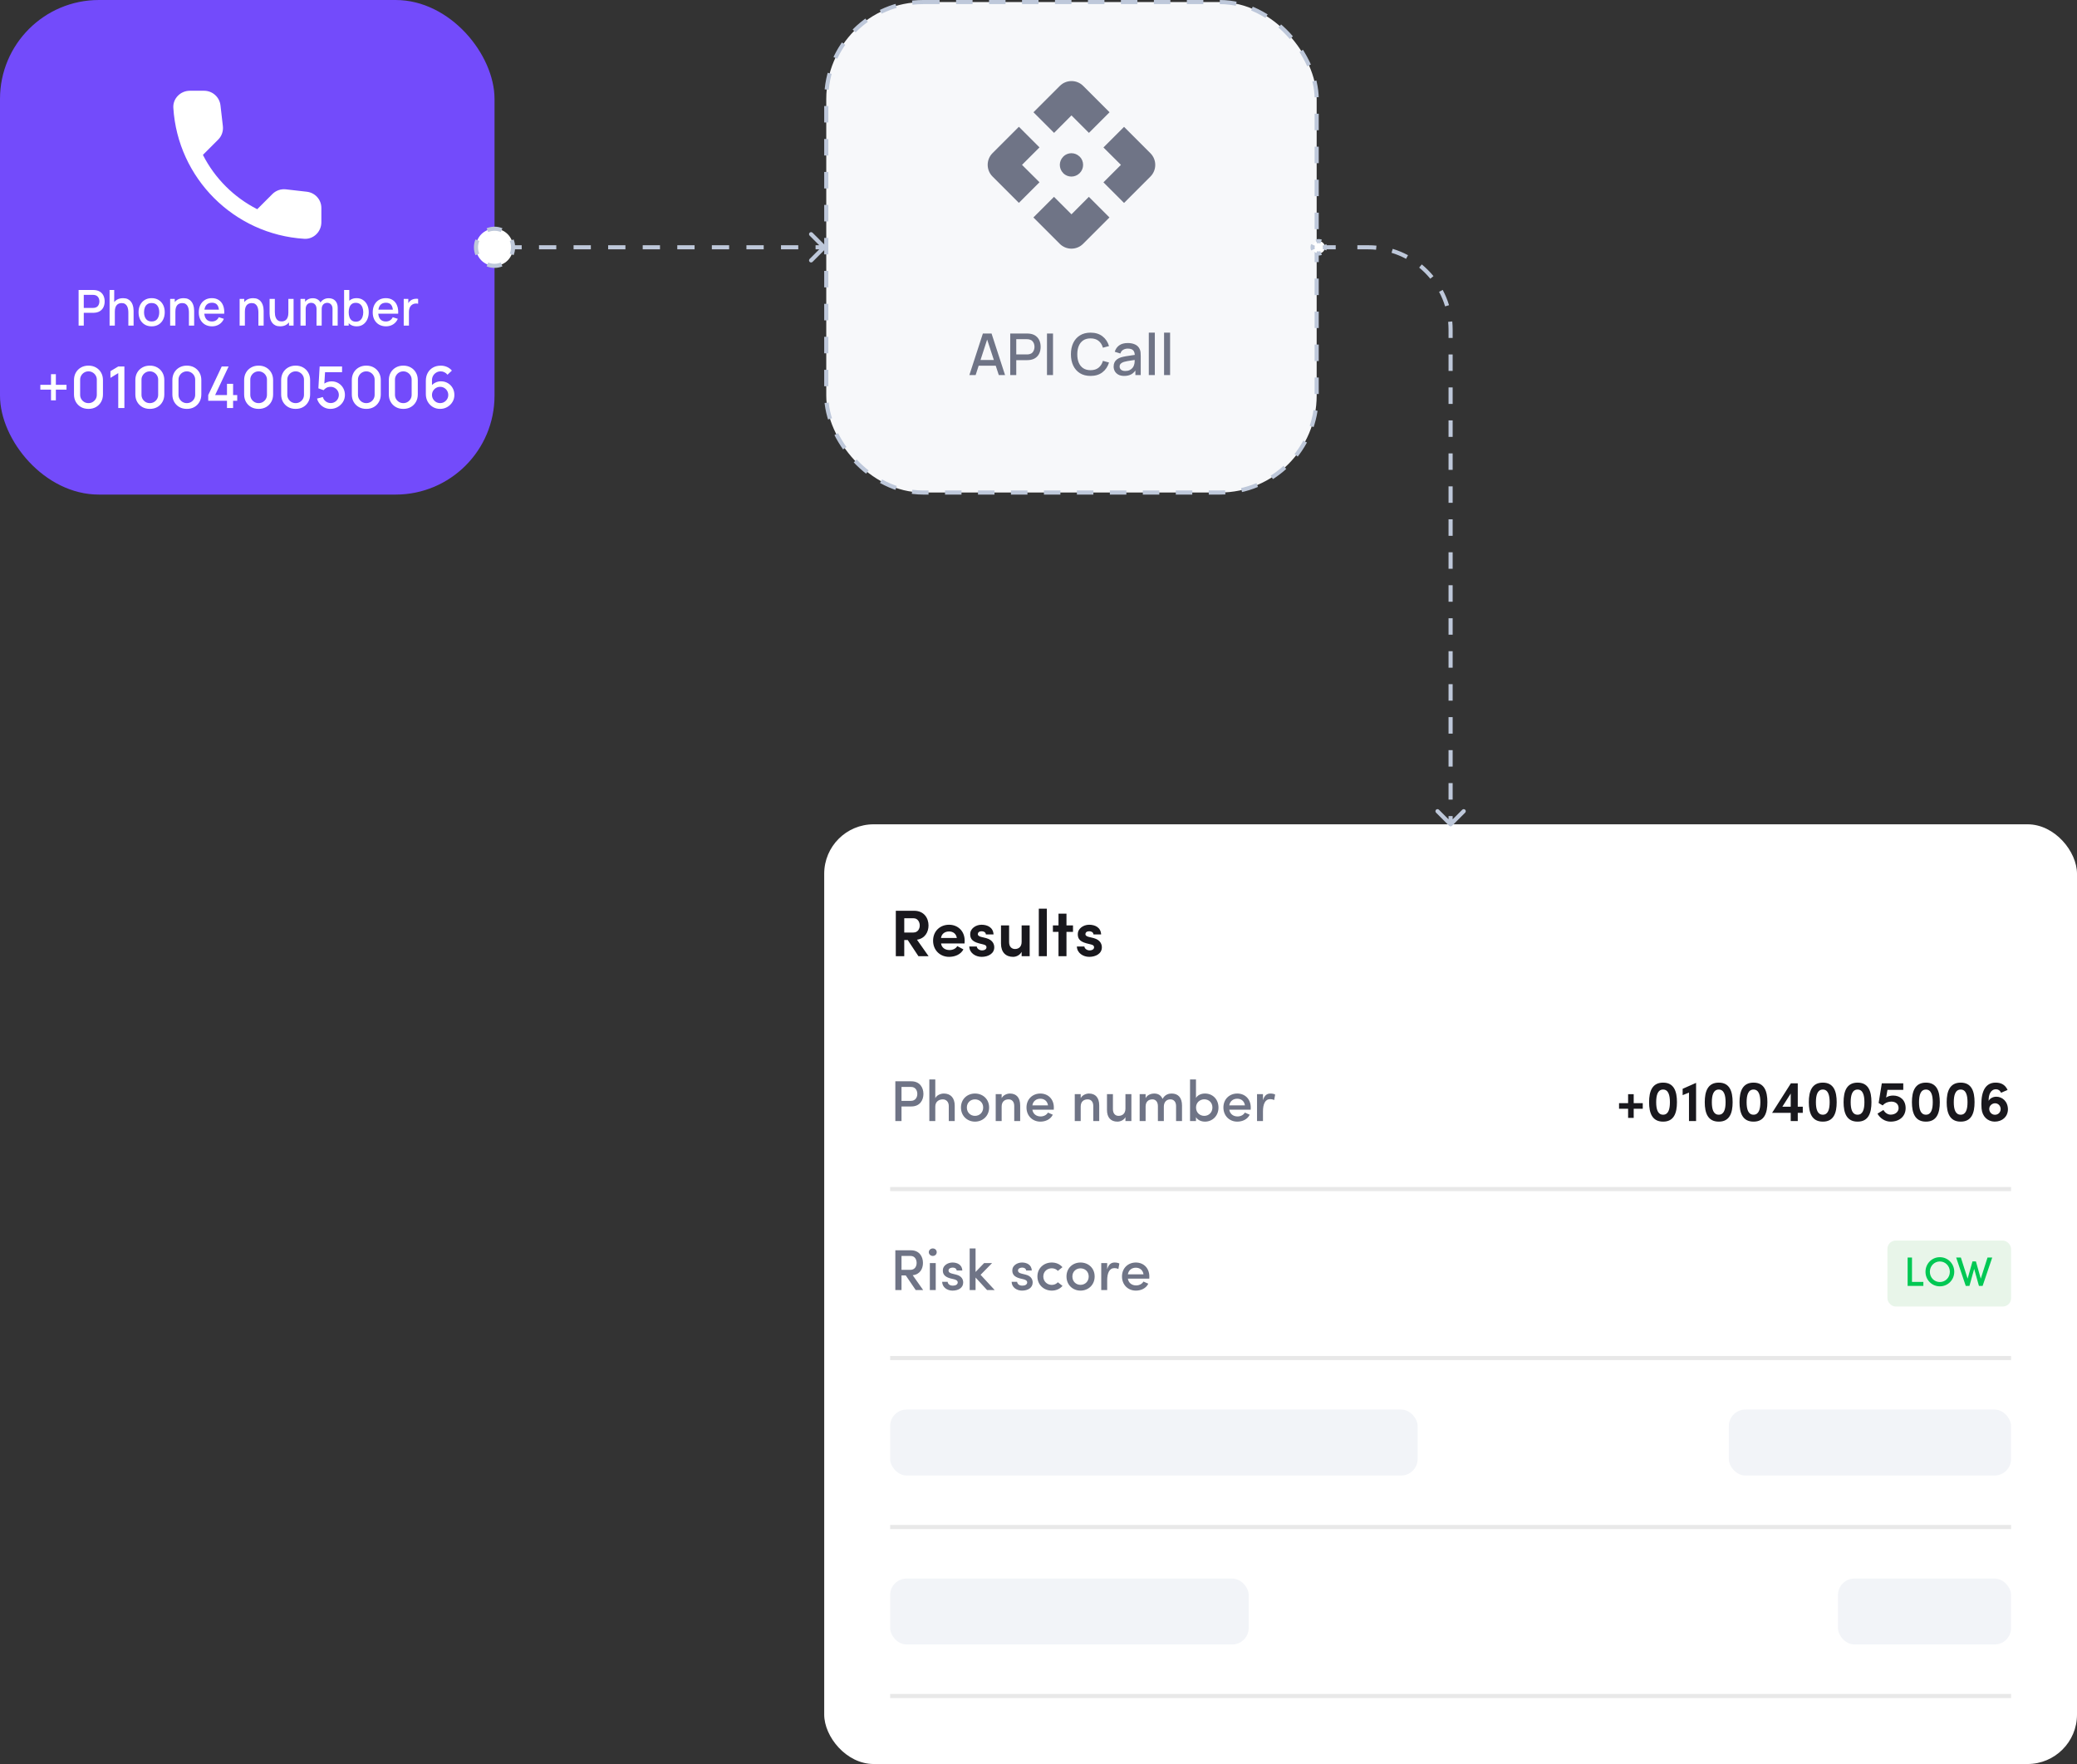 <svg width="504" height="428" viewBox="0 0 504 428" fill="none" xmlns="http://www.w3.org/2000/svg">
<rect x="0" y="0" width="504" height="428" fill="#333333" stroke="none"/>
<rect width="120" height="120" rx="24" fill="#734BFB"/>
<path d="M19.074 79V70.36H22.566C22.65 70.36 22.754 70.364 22.878 70.372C23.002 70.376 23.12 70.388 23.232 70.408C23.712 70.484 24.112 70.648 24.432 70.9C24.756 71.152 24.998 71.47 25.158 71.854C25.318 72.238 25.398 72.662 25.398 73.126C25.398 73.594 25.318 74.02 25.158 74.404C24.998 74.788 24.756 75.106 24.432 75.358C24.112 75.61 23.712 75.774 23.232 75.85C23.12 75.866 23 75.878 22.872 75.886C22.748 75.894 22.646 75.898 22.566 75.898H20.328V79H19.074ZM20.328 74.71H22.518C22.598 74.71 22.686 74.706 22.782 74.698C22.882 74.69 22.976 74.676 23.064 74.656C23.32 74.596 23.526 74.486 23.682 74.326C23.838 74.162 23.95 73.974 24.018 73.762C24.086 73.55 24.12 73.338 24.12 73.126C24.12 72.914 24.086 72.704 24.018 72.496C23.95 72.284 23.838 72.098 23.682 71.938C23.526 71.774 23.32 71.662 23.064 71.602C22.976 71.578 22.882 71.562 22.782 71.554C22.686 71.546 22.598 71.542 22.518 71.542H20.328V74.71ZM31.146 79V75.814C31.146 75.562 31.124 75.304 31.08 75.04C31.04 74.772 30.96 74.524 30.84 74.296C30.724 74.068 30.558 73.884 30.342 73.744C30.13 73.604 29.852 73.534 29.508 73.534C29.284 73.534 29.072 73.572 28.872 73.648C28.672 73.72 28.496 73.838 28.344 74.002C28.196 74.166 28.078 74.382 27.99 74.65C27.906 74.918 27.864 75.244 27.864 75.628L27.084 75.334C27.084 74.746 27.194 74.228 27.414 73.78C27.634 73.328 27.95 72.976 28.362 72.724C28.774 72.472 29.272 72.346 29.856 72.346C30.304 72.346 30.68 72.418 30.984 72.562C31.288 72.706 31.534 72.896 31.722 73.132C31.914 73.364 32.06 73.618 32.16 73.894C32.26 74.17 32.328 74.44 32.364 74.704C32.4 74.968 32.418 75.2 32.418 75.4V79H31.146ZM26.592 79V70.36H27.714V75.022H27.864V79H26.592ZM36.795 79.18C36.147 79.18 35.585 79.034 35.109 78.742C34.633 78.45 34.265 78.048 34.005 77.536C33.749 77.02 33.621 76.426 33.621 75.754C33.621 75.078 33.753 74.484 34.017 73.972C34.281 73.456 34.651 73.056 35.127 72.772C35.603 72.484 36.159 72.34 36.795 72.34C37.443 72.34 38.005 72.486 38.481 72.778C38.957 73.07 39.325 73.472 39.585 73.984C39.845 74.496 39.975 75.086 39.975 75.754C39.975 76.43 39.843 77.026 39.579 77.542C39.319 78.054 38.951 78.456 38.475 78.748C37.999 79.036 37.439 79.18 36.795 79.18ZM36.795 77.998C37.415 77.998 37.877 77.79 38.181 77.374C38.489 76.954 38.643 76.414 38.643 75.754C38.643 75.078 38.487 74.538 38.175 74.134C37.867 73.726 37.407 73.522 36.795 73.522C36.375 73.522 36.029 73.618 35.757 73.81C35.485 73.998 35.283 74.26 35.151 74.596C35.019 74.928 34.953 75.314 34.953 75.754C34.953 76.434 35.109 76.978 35.421 77.386C35.733 77.794 36.191 77.998 36.795 77.998ZM45.841 79V75.814C45.841 75.562 45.819 75.304 45.775 75.04C45.735 74.772 45.655 74.524 45.535 74.296C45.419 74.068 45.253 73.884 45.037 73.744C44.825 73.604 44.547 73.534 44.203 73.534C43.979 73.534 43.767 73.572 43.567 73.648C43.367 73.72 43.191 73.838 43.039 74.002C42.891 74.166 42.773 74.382 42.685 74.65C42.601 74.918 42.559 75.244 42.559 75.628L41.779 75.334C41.779 74.746 41.889 74.228 42.109 73.78C42.329 73.328 42.645 72.976 43.057 72.724C43.469 72.472 43.967 72.346 44.551 72.346C44.999 72.346 45.375 72.418 45.679 72.562C45.983 72.706 46.229 72.896 46.417 73.132C46.609 73.364 46.755 73.618 46.855 73.894C46.955 74.17 47.023 74.44 47.059 74.704C47.095 74.968 47.113 75.2 47.113 75.4V79H45.841ZM41.287 79V72.52H42.409V74.392H42.559V79H41.287ZM51.468 79.18C50.824 79.18 50.258 79.04 49.77 78.76C49.286 78.476 48.908 78.082 48.636 77.578C48.368 77.07 48.234 76.482 48.234 75.814C48.234 75.106 48.366 74.492 48.63 73.972C48.898 73.452 49.27 73.05 49.746 72.766C50.222 72.482 50.776 72.34 51.408 72.34C52.068 72.34 52.63 72.494 53.094 72.802C53.558 73.106 53.904 73.54 54.132 74.104C54.364 74.668 54.456 75.338 54.408 76.114H53.154V75.658C53.146 74.906 53.002 74.35 52.722 73.99C52.446 73.63 52.024 73.45 51.456 73.45C50.828 73.45 50.356 73.648 50.04 74.044C49.724 74.44 49.566 75.012 49.566 75.76C49.566 76.472 49.724 77.024 50.04 77.416C50.356 77.804 50.812 77.998 51.408 77.998C51.8 77.998 52.138 77.91 52.422 77.734C52.71 77.554 52.934 77.298 53.094 76.966L54.324 77.356C54.072 77.936 53.69 78.386 53.178 78.706C52.666 79.022 52.096 79.18 51.468 79.18ZM49.158 76.114V75.136H53.784V76.114H49.158ZM62.704 79V75.814C62.704 75.562 62.682 75.304 62.638 75.04C62.598 74.772 62.518 74.524 62.398 74.296C62.282 74.068 62.116 73.884 61.9 73.744C61.688 73.604 61.41 73.534 61.066 73.534C60.842 73.534 60.63 73.572 60.43 73.648C60.23 73.72 60.054 73.838 59.902 74.002C59.754 74.166 59.636 74.382 59.548 74.65C59.464 74.918 59.422 75.244 59.422 75.628L58.642 75.334C58.642 74.746 58.752 74.228 58.972 73.78C59.192 73.328 59.508 72.976 59.92 72.724C60.332 72.472 60.83 72.346 61.414 72.346C61.862 72.346 62.238 72.418 62.542 72.562C62.846 72.706 63.092 72.896 63.28 73.132C63.472 73.364 63.618 73.618 63.718 73.894C63.818 74.17 63.886 74.44 63.922 74.704C63.958 74.968 63.976 75.2 63.976 75.4V79H62.704ZM58.15 79V72.52H59.272V74.392H59.422V79H58.15ZM67.981 79.174C67.533 79.174 67.157 79.102 66.853 78.958C66.549 78.814 66.301 78.626 66.109 78.394C65.921 78.158 65.777 77.902 65.677 77.626C65.577 77.35 65.509 77.08 65.473 76.816C65.437 76.552 65.419 76.32 65.419 76.12V72.52H66.691V75.706C66.691 75.958 66.711 76.218 66.751 76.486C66.795 76.75 66.875 76.996 66.991 77.224C67.111 77.452 67.277 77.636 67.489 77.776C67.705 77.916 67.985 77.986 68.329 77.986C68.553 77.986 68.765 77.95 68.965 77.878C69.165 77.802 69.339 77.682 69.487 77.518C69.639 77.354 69.757 77.138 69.841 76.87C69.929 76.602 69.973 76.276 69.973 75.892L70.753 76.186C70.753 76.774 70.643 77.294 70.423 77.746C70.203 78.194 69.887 78.544 69.475 78.796C69.063 79.048 68.565 79.174 67.981 79.174ZM70.123 79V77.128H69.973V72.52H71.239V79H70.123ZM80.686 79L80.692 74.962C80.692 74.494 80.572 74.13 80.332 73.87C80.092 73.606 79.776 73.474 79.384 73.474C79.144 73.474 78.924 73.53 78.724 73.642C78.528 73.75 78.368 73.914 78.244 74.134C78.124 74.35 78.064 74.622 78.064 74.95L77.458 74.644C77.45 74.188 77.546 73.788 77.746 73.444C77.95 73.1 78.226 72.834 78.574 72.646C78.922 72.454 79.312 72.358 79.744 72.358C80.444 72.358 80.986 72.568 81.37 72.988C81.754 73.408 81.946 73.966 81.946 74.662L81.94 79H80.686ZM72.916 79V72.52H74.032V74.392H74.176V79H72.916ZM76.804 79L76.81 74.986C76.81 74.514 76.69 74.144 76.45 73.876C76.214 73.608 75.896 73.474 75.496 73.474C75.1 73.474 74.78 73.61 74.536 73.882C74.296 74.154 74.176 74.51 74.176 74.95L73.576 74.566C73.576 74.142 73.678 73.764 73.882 73.432C74.086 73.1 74.362 72.838 74.71 72.646C75.058 72.454 75.452 72.358 75.892 72.358C76.352 72.358 76.744 72.456 77.068 72.652C77.392 72.844 77.638 73.114 77.806 73.462C77.978 73.81 78.064 74.214 78.064 74.674L78.058 79H76.804ZM86.546 79.18C85.926 79.18 85.406 79.03 84.986 78.73C84.566 78.426 84.248 78.016 84.032 77.5C83.816 76.984 83.708 76.402 83.708 75.754C83.708 75.106 83.814 74.524 84.026 74.008C84.242 73.492 84.558 73.086 84.974 72.79C85.394 72.49 85.91 72.34 86.522 72.34C87.13 72.34 87.654 72.49 88.094 72.79C88.538 73.086 88.88 73.492 89.12 74.008C89.36 74.52 89.48 75.102 89.48 75.754C89.48 76.402 89.36 76.986 89.12 77.506C88.884 78.022 88.546 78.43 88.106 78.73C87.67 79.03 87.15 79.18 86.546 79.18ZM83.498 79V70.36H84.758V74.338H84.614V79H83.498ZM86.372 78.046C86.772 78.046 87.102 77.944 87.362 77.74C87.626 77.536 87.822 77.262 87.95 76.918C88.082 76.57 88.148 76.182 88.148 75.754C88.148 75.33 88.082 74.946 87.95 74.602C87.822 74.258 87.624 73.984 87.356 73.78C87.088 73.576 86.746 73.474 86.33 73.474C85.938 73.474 85.614 73.57 85.358 73.762C85.106 73.954 84.918 74.222 84.794 74.566C84.674 74.91 84.614 75.306 84.614 75.754C84.614 76.202 84.674 76.598 84.794 76.942C84.914 77.286 85.104 77.556 85.364 77.752C85.624 77.948 85.96 78.046 86.372 78.046ZM93.679 79.18C93.035 79.18 92.469 79.04 91.981 78.76C91.497 78.476 91.119 78.082 90.847 77.578C90.579 77.07 90.445 76.482 90.445 75.814C90.445 75.106 90.577 74.492 90.841 73.972C91.109 73.452 91.481 73.05 91.957 72.766C92.433 72.482 92.987 72.34 93.619 72.34C94.279 72.34 94.841 72.494 95.305 72.802C95.769 73.106 96.115 73.54 96.343 74.104C96.575 74.668 96.667 75.338 96.619 76.114H95.365V75.658C95.357 74.906 95.213 74.35 94.933 73.99C94.657 73.63 94.235 73.45 93.667 73.45C93.039 73.45 92.567 73.648 92.251 74.044C91.935 74.44 91.777 75.012 91.777 75.76C91.777 76.472 91.935 77.024 92.251 77.416C92.567 77.804 93.023 77.998 93.619 77.998C94.011 77.998 94.349 77.91 94.633 77.734C94.921 77.554 95.145 77.298 95.305 76.966L96.535 77.356C96.283 77.936 95.901 78.386 95.389 78.706C94.877 79.022 94.307 79.18 93.679 79.18ZM91.369 76.114V75.136H95.995V76.114H91.369ZM97.965 79V72.52H99.081V74.092L98.925 73.888C99.005 73.68 99.109 73.49 99.237 73.318C99.365 73.142 99.513 72.998 99.681 72.886C99.845 72.766 100.027 72.674 100.227 72.61C100.431 72.542 100.639 72.502 100.851 72.49C101.063 72.474 101.267 72.484 101.463 72.52V73.696C101.251 73.64 101.015 73.624 100.755 73.648C100.499 73.672 100.263 73.754 100.047 73.894C99.843 74.026 99.681 74.186 99.561 74.374C99.445 74.562 99.361 74.772 99.309 75.004C99.257 75.232 99.231 75.474 99.231 75.73V79H97.965ZM12.379 97.131V94.541H9.789V93.365H12.379V90.789H13.555V93.365H16.138V94.541H13.555V97.131H12.379ZM21.469 99.21C20.783 99.21 20.176 99.061 19.649 98.762C19.121 98.459 18.706 98.043 18.403 97.516C18.104 96.989 17.955 96.382 17.955 95.696V92.224C17.955 91.538 18.104 90.931 18.403 90.404C18.706 89.877 19.121 89.464 19.649 89.165C20.176 88.862 20.783 88.71 21.469 88.71C22.155 88.71 22.761 88.862 23.289 89.165C23.816 89.464 24.229 89.877 24.528 90.404C24.831 90.931 24.983 91.538 24.983 92.224V95.696C24.983 96.382 24.831 96.989 24.528 97.516C24.229 98.043 23.816 98.459 23.289 98.762C22.761 99.061 22.155 99.21 21.469 99.21ZM21.469 97.81C21.842 97.81 22.18 97.721 22.484 97.544C22.792 97.362 23.037 97.119 23.219 96.816C23.401 96.508 23.492 96.165 23.492 95.787V92.119C23.492 91.746 23.401 91.407 23.219 91.104C23.037 90.796 22.792 90.553 22.484 90.376C22.18 90.194 21.842 90.103 21.469 90.103C21.095 90.103 20.755 90.194 20.447 90.376C20.143 90.553 19.901 90.796 19.719 91.104C19.537 91.407 19.446 91.746 19.446 92.119V95.787C19.446 96.165 19.537 96.508 19.719 96.816C19.901 97.119 20.143 97.362 20.447 97.544C20.755 97.721 21.095 97.81 21.469 97.81ZM28.694 99V90.53L26.797 91.685V90.054L28.694 88.92H30.185V99H28.694ZM36.357 99.21C35.671 99.21 35.065 99.061 34.537 98.762C34.01 98.459 33.595 98.043 33.291 97.516C32.993 96.989 32.843 96.382 32.843 95.696V92.224C32.843 91.538 32.993 90.931 33.291 90.404C33.595 89.877 34.01 89.464 34.537 89.165C35.065 88.862 35.671 88.71 36.357 88.71C37.043 88.71 37.65 88.862 38.177 89.165C38.705 89.464 39.118 89.877 39.416 90.404C39.72 90.931 39.871 91.538 39.871 92.224V95.696C39.871 96.382 39.72 96.989 39.416 97.516C39.118 98.043 38.705 98.459 38.177 98.762C37.65 99.061 37.043 99.21 36.357 99.21ZM36.357 97.81C36.731 97.81 37.069 97.721 37.372 97.544C37.68 97.362 37.925 97.119 38.107 96.816C38.289 96.508 38.38 96.165 38.38 95.787V92.119C38.38 91.746 38.289 91.407 38.107 91.104C37.925 90.796 37.68 90.553 37.372 90.376C37.069 90.194 36.731 90.103 36.357 90.103C35.984 90.103 35.643 90.194 35.335 90.376C35.032 90.553 34.789 90.796 34.607 91.104C34.425 91.407 34.334 91.746 34.334 92.119V95.787C34.334 96.165 34.425 96.508 34.607 96.816C34.789 97.119 35.032 97.362 35.335 97.544C35.643 97.721 35.984 97.81 36.357 97.81ZM45.34 99.21C44.654 99.21 44.047 99.061 43.52 98.762C42.992 98.459 42.577 98.043 42.274 97.516C41.975 96.989 41.826 96.382 41.826 95.696V92.224C41.826 91.538 41.975 90.931 42.274 90.404C42.577 89.877 42.992 89.464 43.52 89.165C44.047 88.862 44.654 88.71 45.34 88.71C46.026 88.71 46.632 88.862 47.16 89.165C47.687 89.464 48.1 89.877 48.399 90.404C48.702 90.931 48.854 91.538 48.854 92.224V95.696C48.854 96.382 48.702 96.989 48.399 97.516C48.1 98.043 47.687 98.459 47.16 98.762C46.632 99.061 46.026 99.21 45.34 99.21ZM45.34 97.81C45.713 97.81 46.051 97.721 46.355 97.544C46.663 97.362 46.908 97.119 47.09 96.816C47.272 96.508 47.363 96.165 47.363 95.787V92.119C47.363 91.746 47.272 91.407 47.09 91.104C46.908 90.796 46.663 90.553 46.355 90.376C46.051 90.194 45.713 90.103 45.34 90.103C44.966 90.103 44.626 90.194 44.318 90.376C44.014 90.553 43.772 90.796 43.59 91.104C43.408 91.407 43.317 91.746 43.317 92.119V95.787C43.317 96.165 43.408 96.508 43.59 96.816C43.772 97.119 44.014 97.362 44.318 97.544C44.626 97.721 44.966 97.81 45.34 97.81ZM55.078 99V97.243H50.528V95.857L53.804 88.92H55.477L52.201 95.857H55.078V93.127H56.562V95.857H57.563V97.243H56.562V99H55.078ZM62.758 99.21C62.072 99.21 61.465 99.061 60.938 98.762C60.41 98.459 59.995 98.043 59.692 97.516C59.393 96.989 59.244 96.382 59.244 95.696V92.224C59.244 91.538 59.393 90.931 59.692 90.404C59.995 89.877 60.41 89.464 60.938 89.165C61.465 88.862 62.072 88.71 62.758 88.71C63.444 88.71 64.05 88.862 64.578 89.165C65.105 89.464 65.518 89.877 65.817 90.404C66.12 90.931 66.272 91.538 66.272 92.224V95.696C66.272 96.382 66.12 96.989 65.817 97.516C65.518 98.043 65.105 98.459 64.578 98.762C64.05 99.061 63.444 99.21 62.758 99.21ZM62.758 97.81C63.131 97.81 63.469 97.721 63.773 97.544C64.081 97.362 64.326 97.119 64.508 96.816C64.69 96.508 64.781 96.165 64.781 95.787V92.119C64.781 91.746 64.69 91.407 64.508 91.104C64.326 90.796 64.081 90.553 63.773 90.376C63.469 90.194 63.131 90.103 62.758 90.103C62.384 90.103 62.044 90.194 61.736 90.376C61.432 90.553 61.19 90.796 61.008 91.104C60.826 91.407 60.735 91.746 60.735 92.119V95.787C60.735 96.165 60.826 96.508 61.008 96.816C61.19 97.119 61.432 97.362 61.736 97.544C62.044 97.721 62.384 97.81 62.758 97.81ZM71.74 99.21C71.054 99.21 70.447 99.061 69.92 98.762C69.393 98.459 68.977 98.043 68.674 97.516C68.375 96.989 68.226 96.382 68.226 95.696V92.224C68.226 91.538 68.375 90.931 68.674 90.404C68.977 89.877 69.393 89.464 69.92 89.165C70.447 88.862 71.054 88.71 71.74 88.71C72.426 88.71 73.033 88.862 73.56 89.165C74.087 89.464 74.5 89.877 74.799 90.404C75.102 90.931 75.254 91.538 75.254 92.224V95.696C75.254 96.382 75.102 96.989 74.799 97.516C74.5 98.043 74.087 98.459 73.56 98.762C73.033 99.061 72.426 99.21 71.74 99.21ZM71.74 97.81C72.113 97.81 72.452 97.721 72.755 97.544C73.063 97.362 73.308 97.119 73.49 96.816C73.672 96.508 73.763 96.165 73.763 95.787V92.119C73.763 91.746 73.672 91.407 73.49 91.104C73.308 90.796 73.063 90.553 72.755 90.376C72.452 90.194 72.113 90.103 71.74 90.103C71.367 90.103 71.026 90.194 70.718 90.376C70.415 90.553 70.172 90.796 69.99 91.104C69.808 91.407 69.717 91.746 69.717 92.119V95.787C69.717 96.165 69.808 96.508 69.99 96.816C70.172 97.119 70.415 97.362 70.718 97.544C71.026 97.721 71.367 97.81 71.74 97.81ZM80.198 99.21C79.68 99.21 79.197 99.105 78.749 98.895C78.305 98.68 77.925 98.386 77.608 98.013C77.29 97.635 77.064 97.201 76.928 96.711L78.335 96.333C78.415 96.632 78.55 96.891 78.742 97.11C78.938 97.329 79.166 97.5 79.427 97.621C79.689 97.738 79.96 97.796 80.24 97.796C80.608 97.796 80.942 97.707 81.24 97.53C81.544 97.353 81.782 97.115 81.954 96.816C82.132 96.517 82.221 96.188 82.221 95.829C82.221 95.46 82.129 95.127 81.948 94.828C81.77 94.529 81.53 94.294 81.227 94.121C80.928 93.944 80.599 93.855 80.24 93.855C79.829 93.855 79.481 93.937 79.197 94.1C78.912 94.263 78.69 94.452 78.531 94.667L77.257 94.219L77.566 88.92H83.004V90.299H78.314L78.909 89.746L78.665 93.715L78.377 93.344C78.644 93.078 78.961 92.875 79.329 92.735C79.698 92.595 80.064 92.525 80.428 92.525C81.054 92.525 81.612 92.67 82.102 92.959C82.596 93.248 82.986 93.643 83.27 94.142C83.555 94.637 83.698 95.199 83.698 95.829C83.698 96.454 83.537 97.024 83.215 97.537C82.892 98.046 82.466 98.452 81.933 98.755C81.401 99.058 80.823 99.21 80.198 99.21ZM88.885 99.21C88.199 99.21 87.592 99.061 87.065 98.762C86.537 98.459 86.122 98.043 85.819 97.516C85.52 96.989 85.371 96.382 85.371 95.696V92.224C85.371 91.538 85.52 90.931 85.819 90.404C86.122 89.877 86.537 89.464 87.065 89.165C87.592 88.862 88.199 88.71 88.885 88.71C89.571 88.71 90.177 88.862 90.705 89.165C91.232 89.464 91.645 89.877 91.944 90.404C92.247 90.931 92.399 91.538 92.399 92.224V95.696C92.399 96.382 92.247 96.989 91.944 97.516C91.645 98.043 91.232 98.459 90.705 98.762C90.177 99.061 89.571 99.21 88.885 99.21ZM88.885 97.81C89.258 97.81 89.596 97.721 89.9 97.544C90.208 97.362 90.453 97.119 90.635 96.816C90.817 96.508 90.908 96.165 90.908 95.787V92.119C90.908 91.746 90.817 91.407 90.635 91.104C90.453 90.796 90.208 90.553 89.9 90.376C89.596 90.194 89.258 90.103 88.885 90.103C88.511 90.103 88.171 90.194 87.863 90.376C87.559 90.553 87.317 90.796 87.135 91.104C86.953 91.407 86.862 91.746 86.862 92.119V95.787C86.862 96.165 86.953 96.508 87.135 96.816C87.317 97.119 87.559 97.362 87.863 97.544C88.171 97.721 88.511 97.81 88.885 97.81ZM97.867 99.21C97.181 99.21 96.574 99.061 96.047 98.762C95.52 98.459 95.104 98.043 94.801 97.516C94.502 96.989 94.353 96.382 94.353 95.696V92.224C94.353 91.538 94.502 90.931 94.801 90.404C95.104 89.877 95.52 89.464 96.047 89.165C96.574 88.862 97.181 88.71 97.867 88.71C98.553 88.71 99.16 88.862 99.687 89.165C100.214 89.464 100.627 89.877 100.926 90.404C101.229 90.931 101.381 91.538 101.381 92.224V95.696C101.381 96.382 101.229 96.989 100.926 97.516C100.627 98.043 100.214 98.459 99.687 98.762C99.16 99.061 98.553 99.21 97.867 99.21ZM97.867 97.81C98.24 97.81 98.579 97.721 98.882 97.544C99.19 97.362 99.435 97.119 99.617 96.816C99.799 96.508 99.89 96.165 99.89 95.787V92.119C99.89 91.746 99.799 91.407 99.617 91.104C99.435 90.796 99.19 90.553 98.882 90.376C98.579 90.194 98.24 90.103 97.867 90.103C97.494 90.103 97.153 90.194 96.845 90.376C96.542 90.553 96.299 90.796 96.117 91.104C95.935 91.407 95.844 91.746 95.844 92.119V95.787C95.844 96.165 95.935 96.508 96.117 96.816C96.299 97.119 96.542 97.362 96.845 97.544C97.153 97.721 97.494 97.81 97.867 97.81ZM106.8 99.21C106.147 99.21 105.559 99.056 105.036 98.748C104.514 98.435 104.098 98.008 103.79 97.467C103.487 96.926 103.335 96.31 103.335 95.619V92.406C103.335 91.673 103.487 91.029 103.79 90.474C104.098 89.919 104.523 89.487 105.064 89.179C105.61 88.871 106.238 88.717 106.947 88.717C107.479 88.717 107.979 88.817 108.445 89.018C108.912 89.219 109.316 89.517 109.656 89.914L108.585 90.915C108.394 90.668 108.154 90.472 107.864 90.327C107.58 90.178 107.274 90.103 106.947 90.103C106.527 90.103 106.159 90.203 105.841 90.404C105.524 90.6 105.274 90.859 105.092 91.181C104.915 91.503 104.826 91.848 104.826 92.217V94.065L104.539 93.743C104.829 93.365 105.188 93.066 105.617 92.847C106.047 92.628 106.506 92.518 106.996 92.518C107.622 92.518 108.179 92.665 108.669 92.959C109.164 93.248 109.551 93.643 109.831 94.142C110.116 94.641 110.258 95.204 110.258 95.829C110.258 96.459 110.1 97.031 109.782 97.544C109.47 98.053 109.05 98.459 108.522 98.762C108 99.061 107.426 99.21 106.8 99.21ZM106.8 97.803C107.164 97.803 107.496 97.714 107.794 97.537C108.093 97.36 108.331 97.122 108.508 96.823C108.686 96.524 108.774 96.193 108.774 95.829C108.774 95.465 108.686 95.134 108.508 94.835C108.336 94.536 108.1 94.298 107.801 94.121C107.503 93.944 107.171 93.855 106.807 93.855C106.443 93.855 106.11 93.944 105.806 94.121C105.508 94.298 105.27 94.536 105.092 94.835C104.915 95.134 104.826 95.465 104.826 95.829C104.826 96.188 104.915 96.517 105.092 96.816C105.27 97.115 105.508 97.355 105.806 97.537C106.105 97.714 106.436 97.803 106.8 97.803Z" fill="white"/>
<path d="M74.46 46.52L69.38 45.94C68.16 45.8 66.96 46.22 66.1 47.08L62.42 50.76C56.76 47.88 52.12 43.26 49.24 37.58L52.94 33.88C53.8 33.02 54.22 31.82 54.08 30.6L53.5 25.56C53.26 23.54 51.56 22.02 49.52 22.02H46.06C43.8 22.02 41.92 23.9 42.06 26.16C43.12 43.24 56.78 56.88 73.84 57.94C76.1 58.08 77.98 56.2 77.98 53.94V50.48C78 48.46 76.48 46.76 74.46 46.52Z" fill="white"/>
<rect x="200.5" y="0.5" width="119" height="119" rx="23.5" fill="#F7F8FA" stroke="#BEC8DA" stroke-dasharray="4 4"/>
<path d="M235.226 91L238.502 80.92H240.609L243.885 91H242.366L239.349 81.802H239.727L236.745 91H235.226ZM236.927 88.725V87.353H242.191V88.725H236.927ZM245.141 91V80.92H249.215C249.313 80.92 249.434 80.925 249.579 80.934C249.724 80.939 249.861 80.953 249.992 80.976C250.552 81.065 251.019 81.256 251.392 81.55C251.77 81.844 252.052 82.215 252.239 82.663C252.426 83.111 252.519 83.606 252.519 84.147C252.519 84.693 252.426 85.19 252.239 85.638C252.052 86.086 251.77 86.457 251.392 86.751C251.019 87.045 250.552 87.236 249.992 87.325C249.861 87.344 249.721 87.358 249.572 87.367C249.427 87.376 249.308 87.381 249.215 87.381H246.604V91H245.141ZM246.604 85.995H249.159C249.252 85.995 249.355 85.99 249.467 85.981C249.584 85.972 249.693 85.955 249.796 85.932C250.095 85.862 250.335 85.734 250.517 85.547C250.699 85.356 250.83 85.136 250.909 84.889C250.988 84.642 251.028 84.394 251.028 84.147C251.028 83.9 250.988 83.655 250.909 83.412C250.83 83.165 250.699 82.948 250.517 82.761C250.335 82.57 250.095 82.439 249.796 82.369C249.693 82.341 249.584 82.322 249.467 82.313C249.355 82.304 249.252 82.299 249.159 82.299H246.604V85.995ZM254.058 91V80.92H255.521V91H254.058ZM264.633 91.21C263.625 91.21 262.767 90.991 262.057 90.552C261.348 90.109 260.804 89.493 260.426 88.704C260.053 87.915 259.866 87.001 259.866 85.96C259.866 84.919 260.053 84.005 260.426 83.216C260.804 82.427 261.348 81.814 262.057 81.375C262.767 80.932 263.625 80.71 264.633 80.71C265.795 80.71 266.757 81.004 267.517 81.592C268.283 82.18 268.815 82.971 269.113 83.965L267.629 84.364C267.433 83.659 267.083 83.106 266.579 82.705C266.08 82.304 265.431 82.103 264.633 82.103C263.919 82.103 263.324 82.264 262.848 82.586C262.372 82.908 262.013 83.358 261.77 83.937C261.532 84.516 261.413 85.19 261.413 85.96C261.409 86.73 261.525 87.404 261.763 87.983C262.006 88.562 262.365 89.012 262.841 89.334C263.322 89.656 263.919 89.817 264.633 89.817C265.431 89.817 266.08 89.616 266.579 89.215C267.083 88.809 267.433 88.256 267.629 87.556L269.113 87.955C268.815 88.949 268.283 89.74 267.517 90.328C266.757 90.916 265.795 91.21 264.633 91.21ZM272.788 91.21C272.228 91.21 271.759 91.107 271.381 90.902C271.003 90.692 270.716 90.417 270.52 90.076C270.329 89.731 270.233 89.353 270.233 88.942C270.233 88.559 270.301 88.223 270.436 87.934C270.571 87.645 270.772 87.4 271.038 87.199C271.304 86.994 271.631 86.828 272.018 86.702C272.354 86.604 272.734 86.518 273.159 86.443C273.584 86.368 274.029 86.298 274.496 86.233C274.967 86.168 275.434 86.102 275.896 86.037L275.364 86.331C275.373 85.738 275.247 85.3 274.986 85.015C274.729 84.726 274.286 84.581 273.656 84.581C273.259 84.581 272.895 84.674 272.564 84.861C272.233 85.043 272.002 85.346 271.871 85.771L270.506 85.351C270.693 84.702 271.047 84.187 271.57 83.804C272.097 83.421 272.797 83.23 273.67 83.23C274.347 83.23 274.935 83.347 275.434 83.58C275.938 83.809 276.307 84.173 276.54 84.672C276.661 84.919 276.736 85.181 276.764 85.456C276.792 85.731 276.806 86.028 276.806 86.345V91H275.511V89.271L275.763 89.495C275.45 90.074 275.051 90.505 274.566 90.79C274.085 91.07 273.493 91.21 272.788 91.21ZM273.047 90.013C273.462 90.013 273.819 89.941 274.118 89.796C274.417 89.647 274.657 89.458 274.839 89.229C275.021 89 275.14 88.762 275.196 88.515C275.275 88.291 275.32 88.039 275.329 87.759C275.343 87.479 275.35 87.255 275.35 87.087L275.826 87.262C275.364 87.332 274.944 87.395 274.566 87.451C274.188 87.507 273.845 87.563 273.537 87.619C273.234 87.67 272.963 87.733 272.725 87.808C272.524 87.878 272.345 87.962 272.186 88.06C272.032 88.158 271.908 88.277 271.815 88.417C271.726 88.557 271.682 88.727 271.682 88.928C271.682 89.124 271.731 89.306 271.829 89.474C271.927 89.637 272.076 89.768 272.277 89.866C272.478 89.964 272.734 90.013 273.047 90.013ZM278.764 91V80.71H280.227V91H278.764ZM282.469 91V80.71H283.932V91H282.469Z" fill="#6F7486"/>
<path d="M262 42C260.88 43.12 259.1 43.12 258 42.02V42C256.9 40.9 256.9 39.12 258 38.02V38C259.1 36.9 260.88 36.9 261.98 38H262C263.1 39.1 263.1 40.9 262 42ZM260 28L264.24 32.24L269.24 27.24L262.84 20.84C261.28 19.28 258.74 19.28 257.18 20.84L250.78 27.24L255.78 32.24L260 28ZM248 40L252.24 35.76L247.24 30.76L240.84 37.16C239.28 38.72 239.28 41.26 240.84 42.82L247.24 49.22L252.24 44.22L248 40ZM272 40L267.76 44.24L272.76 49.24L279.16 42.84C280.72 41.28 280.72 38.74 279.16 37.18L272.76 30.78L267.76 35.78L272 40ZM260 52L255.76 47.76L250.76 52.76L257.16 59.16C258.72 60.72 261.26 60.72 262.82 59.16L269.22 52.76L264.22 47.76L260 52Z" fill="#6F7486"/>
<path d="M120 55.5C117.5 55.5 115.5 57.5 115.5 60C115.5 62.5 117.5 64.5 120 64.5C122.5 64.5 124.5 62.5 124.5 60C124.5 57.5 122.5 55.5 120 55.5Z" fill="white"/>
<path d="M200.354 60.354C200.549 60.158 200.549 59.842 200.354 59.646L197.172 56.465C196.976 56.269 196.66 56.269 196.464 56.465C196.269 56.66 196.269 56.976 196.464 57.172L199.293 60L196.464 62.828C196.269 63.024 196.269 63.34 196.464 63.535C196.66 63.731 196.976 63.731 197.172 63.535L200.354 60.354ZM125 60C125 59.322 124.867 58.675 124.625 58.085L123.7 58.465C123.893 58.936 124 59.453 124 60H125ZM121.915 55.376C121.325 55.133 120.678 55 120 55V56C120.547 56 121.064 56.107 121.535 56.3L121.915 55.376ZM120 55C119.322 55 118.675 55.133 118.085 55.376L118.465 56.3C118.936 56.107 119.453 56 120 56V55ZM115.375 58.085C115.133 58.675 115 59.322 115 60H116C116 59.453 116.107 58.936 116.3 58.465L115.375 58.085ZM115 60C115 60.678 115.133 61.325 115.375 61.915L116.3 61.535C116.107 61.064 116 60.547 116 60H115ZM118.085 64.624C118.675 64.867 119.322 65 120 65V64C119.453 64 118.936 63.893 118.465 63.7L118.085 64.624ZM120 65C120.678 65 121.325 64.867 121.915 64.624L121.535 63.7C121.064 63.893 120.547 64 120 64V65ZM124.625 61.915C124.867 61.325 125 60.678 125 60H124C124 60.547 123.893 61.064 123.7 61.535L124.625 61.915ZM124.5 60.5H126.597V59.5H124.5V60.5ZM130.792 60.5H134.986V59.5H130.792V60.5ZM139.181 60.5H143.375V59.5H139.181V60.5ZM147.569 60.5H151.764V59.5H147.569V60.5ZM155.958 60.5H160.153V59.5H155.958V60.5ZM164.347 60.5H168.542V59.5H164.347V60.5ZM172.736 60.5H176.931V59.5H172.736V60.5ZM181.125 60.5H185.319V59.5H181.125V60.5ZM189.514 60.5H193.708V59.5H189.514V60.5ZM197.903 60.5H200V59.5H197.903V60.5Z" fill="#BEC8DA"/>
<rect x="200" y="200" width="304" height="228" rx="12" fill="white"/>
<path d="M221.11 263.726C222.16 263.726 222.594 264.608 222.594 265.42C222.594 266.246 222.118 267.1 221.054 267.1H218.758V263.726H221.11ZM217.26 272H218.758V268.458H221.138C223.21 268.458 224.078 266.946 224.078 265.42C224.078 263.894 223.21 262.354 221.138 262.354H217.26V272ZM226.954 268.486C226.954 267.198 227.948 266.736 228.774 266.736C229.6 266.736 230.23 267.338 230.23 268.36V272H231.672V268.276C231.672 266.414 230.706 265.322 229.026 265.322C228.34 265.322 227.332 265.658 226.954 266.456V261.906H225.512V272H226.954V268.486ZM236.588 270.74C235.51 270.74 234.614 269.942 234.614 268.71C234.614 267.52 235.51 266.736 236.588 266.736C237.68 266.736 238.576 267.52 238.576 268.71C238.576 269.942 237.68 270.74 236.588 270.74ZM236.588 272.14C238.45 272.14 240.018 270.782 240.018 268.71C240.018 266.638 238.45 265.322 236.588 265.322C234.74 265.322 233.186 266.638 233.186 268.71C233.186 270.782 234.74 272.14 236.588 272.14ZM243.059 268.486C243.059 267.198 243.885 266.736 244.739 266.736C245.579 266.736 246.111 267.31 246.111 268.36V272H247.553V268.192C247.553 266.33 246.643 265.322 245.061 265.322C244.347 265.322 243.437 265.7 243.059 266.442V265.462H241.617V272H243.059V268.486ZM255.722 268.71C255.722 266.638 254.294 265.322 252.446 265.322C250.598 265.322 249.086 266.638 249.086 268.71C249.086 270.782 250.598 272.14 252.446 272.14C253.664 272.14 254.91 271.622 255.47 270.46L254.294 269.942C253.958 270.544 253.244 270.88 252.516 270.88C251.452 270.88 250.668 270.25 250.514 269.242H255.708C255.722 269.088 255.722 268.864 255.722 268.71ZM250.514 268.192C250.668 267.184 251.438 266.582 252.446 266.582C253.44 266.582 254.154 267.17 254.308 268.192H250.514ZM262.241 268.486C262.241 267.198 263.067 266.736 263.921 266.736C264.761 266.736 265.293 267.31 265.293 268.36V272H266.735V268.192C266.735 266.33 265.825 265.322 264.243 265.322C263.529 265.322 262.619 265.7 262.241 266.442V265.462H260.799V272H262.241V268.486ZM273.098 268.976C273.098 270.278 272.258 270.74 271.418 270.74C270.634 270.74 270.06 270.18 270.06 269.102V265.462H268.618V269.27C268.604 271.132 269.542 272.14 271.152 272.14C271.838 272.14 272.72 271.79 273.098 271.048V272H274.54V265.462H273.098V268.976ZM283.997 266.736C284.837 266.736 285.383 267.338 285.383 268.36V272H286.825V268.234C286.825 266.372 285.929 265.322 284.305 265.322C283.717 265.322 282.709 265.49 282.107 266.624C281.729 265.784 281.099 265.322 280.049 265.322C279.517 265.322 278.439 265.546 277.991 266.442V265.462H276.549V272H277.991V268.486C277.991 267.198 278.803 266.736 279.643 266.736C280.427 266.736 280.959 267.324 280.973 268.332V272H282.415V268.486C282.415 267.422 283.045 266.736 283.997 266.736ZM290.228 268.71C290.228 267.436 291.25 266.722 292.23 266.722C293.322 266.722 294.204 267.506 294.204 268.71C294.204 269.914 293.322 270.74 292.23 270.74C291.166 270.74 290.228 269.984 290.228 268.71ZM290.214 272V271.048C290.62 271.762 291.502 272.14 292.398 272.14C294.148 272.14 295.674 270.796 295.674 268.738C295.674 266.638 294.19 265.322 292.412 265.322C291.474 265.322 290.62 265.686 290.214 266.4V261.906H288.772V272H290.214ZM303.505 268.71C303.505 266.638 302.077 265.322 300.229 265.322C298.381 265.322 296.869 266.638 296.869 268.71C296.869 270.782 298.381 272.14 300.229 272.14C301.447 272.14 302.693 271.622 303.253 270.46L302.077 269.942C301.741 270.544 301.027 270.88 300.299 270.88C299.235 270.88 298.451 270.25 298.297 269.242H303.491C303.505 269.088 303.505 268.864 303.505 268.71ZM298.297 268.192C298.451 267.184 299.221 266.582 300.229 266.582C301.223 266.582 301.937 267.17 302.091 268.192H298.297ZM306.47 269.648C306.47 267.912 306.988 266.68 308.22 266.68C308.5 266.68 308.808 266.722 309.186 266.904L309.424 265.574C309.214 265.42 308.724 265.322 308.262 265.322C307.436 265.322 306.806 265.784 306.47 266.96V265.462H305.028V272H306.47V269.648Z" fill="#6F7486"/>
<path d="M220.97 304.726C222.006 304.726 222.426 305.608 222.426 306.42C222.426 307.246 221.992 308.1 220.914 308.1H218.758V304.726H220.97ZM221.474 309.402C223.252 309.22 223.966 307.82 223.966 306.42C223.966 304.894 223.098 303.354 221.026 303.354H217.26V313H218.758V309.458H219.794L222.202 313H224.008L221.474 309.402ZM227.063 306.462H225.635V313H227.063V306.462ZM225.383 303.816C225.383 304.334 225.831 304.726 226.349 304.726C226.895 304.726 227.301 304.334 227.301 303.816C227.301 303.298 226.895 302.906 226.349 302.906C225.831 302.906 225.383 303.298 225.383 303.816ZM231.488 310.382C231.978 310.494 232.398 310.718 232.398 311.152C232.398 311.642 231.894 311.936 231.236 311.936C230.466 311.936 230.018 311.558 229.948 310.998H228.618C228.66 312.384 229.892 313.14 231.124 313.14C232.622 313.14 233.728 312.426 233.728 311.166C233.728 310.522 233.42 309.598 232.02 309.262L231.012 309.01C230.662 308.912 230.312 308.772 230.214 308.506C230.144 308.296 230.158 308.1 230.27 307.918C230.424 307.694 230.816 307.554 231.194 307.554C231.642 307.554 232.09 307.764 232.146 308.254H233.518C233.448 306.854 232.286 306.322 231.138 306.322C229.948 306.322 228.87 307.078 228.8 308.044C228.702 309.108 229.206 309.794 230.606 310.172L231.488 310.382ZM239.515 313H241.363L237.947 309.304L240.733 306.462H238.801L236.729 308.618V302.906H235.301V313H236.729V309.962L239.515 313ZM248.346 310.382C248.836 310.494 249.256 310.718 249.256 311.152C249.256 311.642 248.752 311.936 248.094 311.936C247.324 311.936 246.876 311.558 246.806 310.998H245.476C245.518 312.384 246.75 313.14 247.982 313.14C249.48 313.14 250.586 312.426 250.586 311.166C250.586 310.522 250.278 309.598 248.878 309.262L247.87 309.01C247.52 308.912 247.17 308.772 247.072 308.506C247.002 308.296 247.016 308.1 247.128 307.918C247.282 307.694 247.674 307.554 248.052 307.554C248.5 307.554 248.948 307.764 249.004 308.254H250.376C250.306 306.854 249.144 306.322 247.996 306.322C246.806 306.322 245.728 307.078 245.658 308.044C245.56 309.108 246.064 309.794 247.464 310.172L248.346 310.382ZM251.738 309.71C251.738 311.782 253.348 313.14 255.224 313.14C256.288 313.14 257.212 312.72 257.828 311.992L256.694 311.11C256.344 311.516 255.798 311.754 255.224 311.754C254.132 311.754 253.166 310.928 253.166 309.71C253.166 308.492 254.132 307.722 255.224 307.722C255.798 307.722 256.344 307.946 256.694 308.352L257.814 307.456C257.198 306.728 256.274 306.322 255.224 306.322C253.348 306.322 251.738 307.638 251.738 309.71ZM262.195 311.74C261.117 311.74 260.221 310.942 260.221 309.71C260.221 308.52 261.117 307.736 262.195 307.736C263.287 307.736 264.183 308.52 264.183 309.71C264.183 310.942 263.287 311.74 262.195 311.74ZM262.195 313.14C264.057 313.14 265.625 311.782 265.625 309.71C265.625 307.638 264.057 306.322 262.195 306.322C260.347 306.322 258.793 307.638 258.793 309.71C258.793 311.782 260.347 313.14 262.195 313.14ZM268.667 310.648C268.667 308.912 269.185 307.68 270.417 307.68C270.697 307.68 271.005 307.722 271.383 307.904L271.621 306.574C271.411 306.42 270.921 306.322 270.459 306.322C269.633 306.322 269.003 306.784 268.667 307.96V306.462H267.225V313H268.667V310.648ZM278.896 309.71C278.896 307.638 277.468 306.322 275.62 306.322C273.772 306.322 272.26 307.638 272.26 309.71C272.26 311.782 273.772 313.14 275.62 313.14C276.838 313.14 278.084 312.622 278.644 311.46L277.468 310.942C277.132 311.544 276.418 311.88 275.69 311.88C274.626 311.88 273.842 311.25 273.688 310.242H278.882C278.896 310.088 278.896 309.864 278.896 309.71ZM273.688 309.192C273.842 308.184 274.612 307.582 275.62 307.582C276.614 307.582 277.328 308.17 277.482 309.192H273.688Z" fill="#6F7486"/>
<path d="M396.43 269.018H398.628V267.66H396.43V265.476H395.072V267.66H392.874V269.018H395.072V271.23H396.43V269.018ZM400.164 267.422C400.164 270.04 400.906 272.14 403.566 272.14C406.212 272.14 406.926 270.04 406.926 267.422C406.926 264.79 406.212 262.676 403.566 262.676C400.906 262.676 400.164 264.79 400.164 267.422ZM401.886 267.422C401.886 265.742 402.25 264.356 403.566 264.356C404.854 264.356 405.218 265.742 405.218 267.422C405.218 269.102 404.854 270.46 403.566 270.46C402.25 270.46 401.886 269.102 401.886 267.422ZM408.306 264.174V265.714L409.846 265.098V272H411.568V262.732L408.306 264.174ZM413.672 267.422C413.672 270.04 414.414 272.14 417.074 272.14C419.72 272.14 420.434 270.04 420.434 267.422C420.434 264.79 419.72 262.676 417.074 262.676C414.414 262.676 413.672 264.79 413.672 267.422ZM415.394 267.422C415.394 265.742 415.758 264.356 417.074 264.356C418.362 264.356 418.726 265.742 418.726 267.422C418.726 269.102 418.362 270.46 417.074 270.46C415.758 270.46 415.394 269.102 415.394 267.422ZM422.108 267.422C422.108 270.04 422.85 272.14 425.51 272.14C428.156 272.14 428.87 270.04 428.87 267.422C428.87 264.79 428.156 262.676 425.51 262.676C422.85 262.676 422.108 264.79 422.108 267.422ZM423.83 267.422C423.83 265.742 424.194 264.356 425.51 264.356C426.798 264.356 427.162 265.742 427.162 267.422C427.162 269.102 426.798 270.46 425.51 270.46C424.194 270.46 423.83 269.102 423.83 267.422ZM432.503 268.514L434.533 265.322V268.514H432.503ZM437.459 270.012V268.514H436.241V262.844H434.575L430.011 270.012H434.533V272H436.241V270.012H437.459ZM438.924 267.422C438.924 270.04 439.666 272.14 442.326 272.14C444.972 272.14 445.686 270.04 445.686 267.422C445.686 264.79 444.972 262.676 442.326 262.676C439.666 262.676 438.924 264.79 438.924 267.422ZM440.646 267.422C440.646 265.742 441.01 264.356 442.326 264.356C443.614 264.356 443.978 265.742 443.978 267.422C443.978 269.102 443.614 270.46 442.326 270.46C441.01 270.46 440.646 269.102 440.646 267.422ZM447.36 267.422C447.36 270.04 448.102 272.14 450.762 272.14C453.408 272.14 454.122 270.04 454.122 267.422C454.122 264.79 453.408 262.676 450.762 262.676C448.102 262.676 447.36 264.79 447.36 267.422ZM449.082 267.422C449.082 265.742 449.446 264.356 450.762 264.356C452.05 264.356 452.414 265.742 452.414 267.422C452.414 269.102 452.05 270.46 450.762 270.46C449.446 270.46 449.082 269.102 449.082 267.422ZM460.709 268.864C460.709 269.704 459.981 270.446 458.763 270.446C458.077 270.446 457.405 269.984 457.027 269.312C456.915 269.396 455.697 270.124 455.585 270.208C456.243 271.384 457.475 272.14 458.763 272.14C460.975 272.14 462.417 270.81 462.417 268.864C462.417 266.876 461.059 265.812 459.379 265.812C458.791 265.812 458.063 265.966 457.685 266.302L458.007 264.426H461.843V262.844H456.635L455.865 267.618L456.845 268.206C457.517 267.478 458.315 267.282 458.945 267.282C459.911 267.282 460.709 267.8 460.709 268.864ZM463.944 267.422C463.944 270.04 464.686 272.14 467.346 272.14C469.992 272.14 470.706 270.04 470.706 267.422C470.706 264.79 469.992 262.676 467.346 262.676C464.686 262.676 463.944 264.79 463.944 267.422ZM465.666 267.422C465.666 265.742 466.03 264.356 467.346 264.356C468.634 264.356 468.998 265.742 468.998 267.422C468.998 269.102 468.634 270.46 467.346 270.46C466.03 270.46 465.666 269.102 465.666 267.422ZM472.379 267.422C472.379 270.04 473.121 272.14 475.781 272.14C478.427 272.14 479.141 270.04 479.141 267.422C479.141 264.79 478.427 262.676 475.781 262.676C473.121 262.676 472.379 264.79 472.379 267.422ZM474.101 267.422C474.101 265.742 474.465 264.356 475.781 264.356C477.069 264.356 477.433 265.742 477.433 267.422C477.433 269.102 477.069 270.46 475.781 270.46C474.465 270.46 474.101 269.102 474.101 267.422ZM485.477 269.102C485.463 269.886 484.861 270.488 484.077 270.474C483.321 270.474 482.705 269.844 482.705 269.06C482.705 268.276 483.377 267.688 484.133 267.688C484.917 267.688 485.477 268.346 485.477 269.102ZM484.413 266.092C483.447 266.092 482.719 266.666 482.565 267.128C482.495 265.672 483.027 264.286 484.343 264.286C484.833 264.286 485.281 264.524 485.575 265.126L487.157 264.454C486.513 263.054 485.449 262.718 484.399 262.676C481.095 262.564 480.619 266.12 480.843 268.962C480.997 270.908 482.327 272.098 483.993 272.14C485.897 272.14 487.199 270.936 487.241 269.2C487.241 267.24 485.869 266.092 484.413 266.092Z" fill="#19181D"/>
<path d="M221.696 222.8C222.72 222.8 223.184 223.744 223.184 224.544C223.184 225.36 222.72 226.256 221.632 226.256H219.424V222.8H221.696ZM222.512 228C224.48 227.696 225.312 226.112 225.312 224.544C225.312 222.752 224.224 220.976 221.792 220.976H217.376V232H219.424V228.08H220.272L222.864 232H225.328L222.512 228ZM234.085 228.24C234.085 225.872 232.405 224.368 230.293 224.368C228.165 224.368 226.421 225.872 226.421 228.24C226.421 230.592 228.165 232.16 230.293 232.16C231.669 232.16 233.093 231.632 233.781 230.352C233.285 230.096 232.757 229.808 232.293 229.552C231.925 230.192 231.173 230.512 230.421 230.512C229.317 230.512 228.485 229.92 228.357 228.912H234.053C234.069 228.736 234.085 228.432 234.085 228.24ZM228.341 227.584C228.485 226.56 229.285 226 230.309 226C231.269 226 232.037 226.56 232.181 227.584H228.341ZM238.561 229.136C239.121 229.264 239.393 229.456 239.377 229.84C239.377 230.272 238.961 230.576 238.401 230.592C237.681 230.64 237.073 230.176 237.025 229.648H235.201C235.249 231.248 236.737 232.16 238.209 232.16C239.761 232.16 241.265 231.392 241.265 229.856C241.265 229.248 241.041 228.096 239.313 227.616L238.065 227.312C237.633 227.2 237.281 226.992 237.281 226.688C237.281 226.128 237.729 225.952 238.225 225.952C238.673 225.952 239.185 226.16 239.233 226.72H241.089C241.009 225.008 239.601 224.368 238.177 224.368C236.705 224.368 235.425 225.376 235.425 226.592C235.425 227.456 235.601 228.368 237.537 228.88L238.561 229.136ZM247.907 228.512C247.907 229.808 247.107 230.256 246.291 230.256C245.603 230.256 244.867 229.808 244.867 228.592V224.528H242.899V228.944C242.899 231.056 244.067 232.16 245.843 232.16C246.595 232.16 247.491 231.744 247.907 230.944V232H249.859V224.528H247.907V228.512ZM252.073 232H254.025V220.464H252.073V232ZM258.789 221.68H256.853V224.528H255.493V226.096H256.853V232H258.789V226.096H260.373V224.528H258.789V221.68ZM264.67 229.136C265.23 229.264 265.502 229.456 265.486 229.84C265.486 230.272 265.07 230.576 264.51 230.592C263.79 230.64 263.182 230.176 263.134 229.648H261.31C261.358 231.248 262.846 232.16 264.318 232.16C265.87 232.16 267.374 231.392 267.374 229.856C267.374 229.248 267.15 228.096 265.422 227.616L264.174 227.312C263.742 227.2 263.39 226.992 263.39 226.688C263.39 226.128 263.838 225.952 264.334 225.952C264.782 225.952 265.294 226.16 265.342 226.72H267.198C267.118 225.008 265.71 224.368 264.286 224.368C262.814 224.368 261.534 225.376 261.534 226.592C261.534 227.456 261.71 228.368 263.646 228.88L264.67 229.136Z" fill="#19181D"/>
<rect x="216" y="288" width="272" height="1" fill="#E8E8E8"/>
<rect x="216" y="329" width="272" height="1" fill="#E8E8E8"/>
<rect x="216" y="370" width="272" height="1" fill="#E8E8E8"/>
<rect x="216" y="411" width="272" height="1" fill="#E8E8E8"/>
<rect x="216" y="342" width="128" height="16" rx="4" fill="#F2F4F8"/>
<rect x="216" y="383" width="87" height="16" rx="4" fill="#F2F4F8"/>
<rect x="419.518" y="342" width="68.482" height="16" rx="4" fill="#F2F4F8"/>
<rect x="446" y="383" width="42" height="16" rx="4" fill="#F2F4F8"/>
<rect x="458" y="301" width="30" height="16" rx="2" fill="#E8F5E9"/>
<path d="M462.9 312H466.72V311.03H463.96V305.11H462.9V312ZM468.296 308.57C468.296 307.18 469.356 306.07 470.716 306.07C472.086 306.07 473.146 307.18 473.146 308.57C473.146 309.96 472.086 311.06 470.716 311.06C469.356 311.06 468.296 309.96 468.296 308.57ZM467.236 308.57C467.236 310.53 468.756 312.1 470.716 312.1C472.686 312.1 474.216 310.53 474.216 308.57C474.216 306.62 472.686 305.03 470.716 305.03C468.756 305.03 467.236 306.62 467.236 308.57ZM480.648 310.24L479.468 306.05H478.638L477.458 310.24L475.818 305.11H474.678L477.008 312H477.898L479.048 307.87L480.208 312H481.098L483.428 305.11H482.288L480.648 310.24Z" fill="#00C853"/>
<path d="M320 58.5C319.167 58.5 318.5 59.167 318.5 60C318.5 60.833 319.167 61.5 320 61.5C320.833 61.5 321.5 60.833 321.5 60C321.5 59.167 320.833 58.5 320 58.5Z" fill="white"/>
<path d="M351.646 200.354C351.842 200.549 352.158 200.549 352.354 200.354L355.536 197.172C355.731 196.976 355.731 196.66 355.536 196.464C355.34 196.269 355.024 196.269 354.828 196.464L352 199.293L349.172 196.464C348.976 196.269 348.66 196.269 348.464 196.464C348.269 196.66 348.269 196.976 348.464 197.172L351.646 200.354ZM322 60C322 59.73 321.947 59.471 321.85 59.235L320.925 59.615C320.973 59.732 321 59.862 321 60H322ZM320.765 58.15C320.529 58.053 320.27 58 320 58V59C320.138 59 320.268 59.027 320.385 59.075L320.765 58.15ZM320 58C319.73 58 319.471 58.053 319.235 58.15L319.615 59.075C319.732 59.027 319.862 59 320 59V58ZM318.15 59.235C318.053 59.471 318 59.73 318 60H319C319 59.862 319.027 59.732 319.075 59.615L318.15 59.235ZM318 60C318 60.27 318.053 60.529 318.15 60.765L319.075 60.385C319.027 60.268 319 60.138 319 60H318ZM319.235 61.85C319.471 61.947 319.73 62 320 62V61C319.862 61 319.732 60.973 319.615 60.925L319.235 61.85ZM320 62C320.27 62 320.529 61.947 320.765 61.85L320.385 60.925C320.268 60.973 320.138 61 320 61V62ZM321.85 60.765C321.947 60.529 322 60.27 322 60H321C321 60.138 320.973 60.268 320.925 60.385L321.85 60.765ZM321.5 60.5H324.125V59.5H321.5V60.5ZM329.375 60.5H332V59.5H329.375V60.5ZM332 60.5C332.645 60.5 333.284 60.531 333.913 60.593L334.01 59.597C333.348 59.533 332.678 59.5 332 59.5V60.5ZM337.663 61.335C338.896 61.708 340.077 62.201 341.194 62.799L341.666 61.917C340.492 61.288 339.249 60.771 337.953 60.378L337.663 61.335ZM344.371 64.925C345.358 65.736 346.264 66.642 347.074 67.629L347.847 66.995C346.995 65.957 346.043 65.005 345.005 64.153L344.371 64.925ZM349.201 70.806C349.799 71.923 350.292 73.104 350.665 74.337L351.622 74.047C351.229 72.751 350.712 71.508 350.083 70.334L349.201 70.806ZM351.407 78.087C351.469 78.716 351.5 79.355 351.5 80H352.5C352.5 79.322 352.467 78.652 352.403 77.99L351.407 78.087ZM351.5 80V82H352.5V80H351.5ZM351.5 86V90H352.5V86H351.5ZM351.5 94V98H352.5V94H351.5ZM351.5 102V106H352.5V102H351.5ZM351.5 110V114H352.5V110H351.5ZM351.5 118V122H352.5V118H351.5ZM351.5 126V130H352.5V126H351.5ZM351.5 134V138H352.5V134H351.5ZM351.5 142V146H352.5V142H351.5ZM351.5 150V154H352.5V150H351.5ZM351.5 158V162H352.5V158H351.5ZM351.5 166V170H352.5V166H351.5ZM351.5 174V178H352.5V174H351.5ZM351.5 182V186H352.5V182H351.5ZM351.5 190V194H352.5V190H351.5ZM351.5 198V200H352.5V198H351.5Z" fill="#BEC8DA"/>
</svg>
